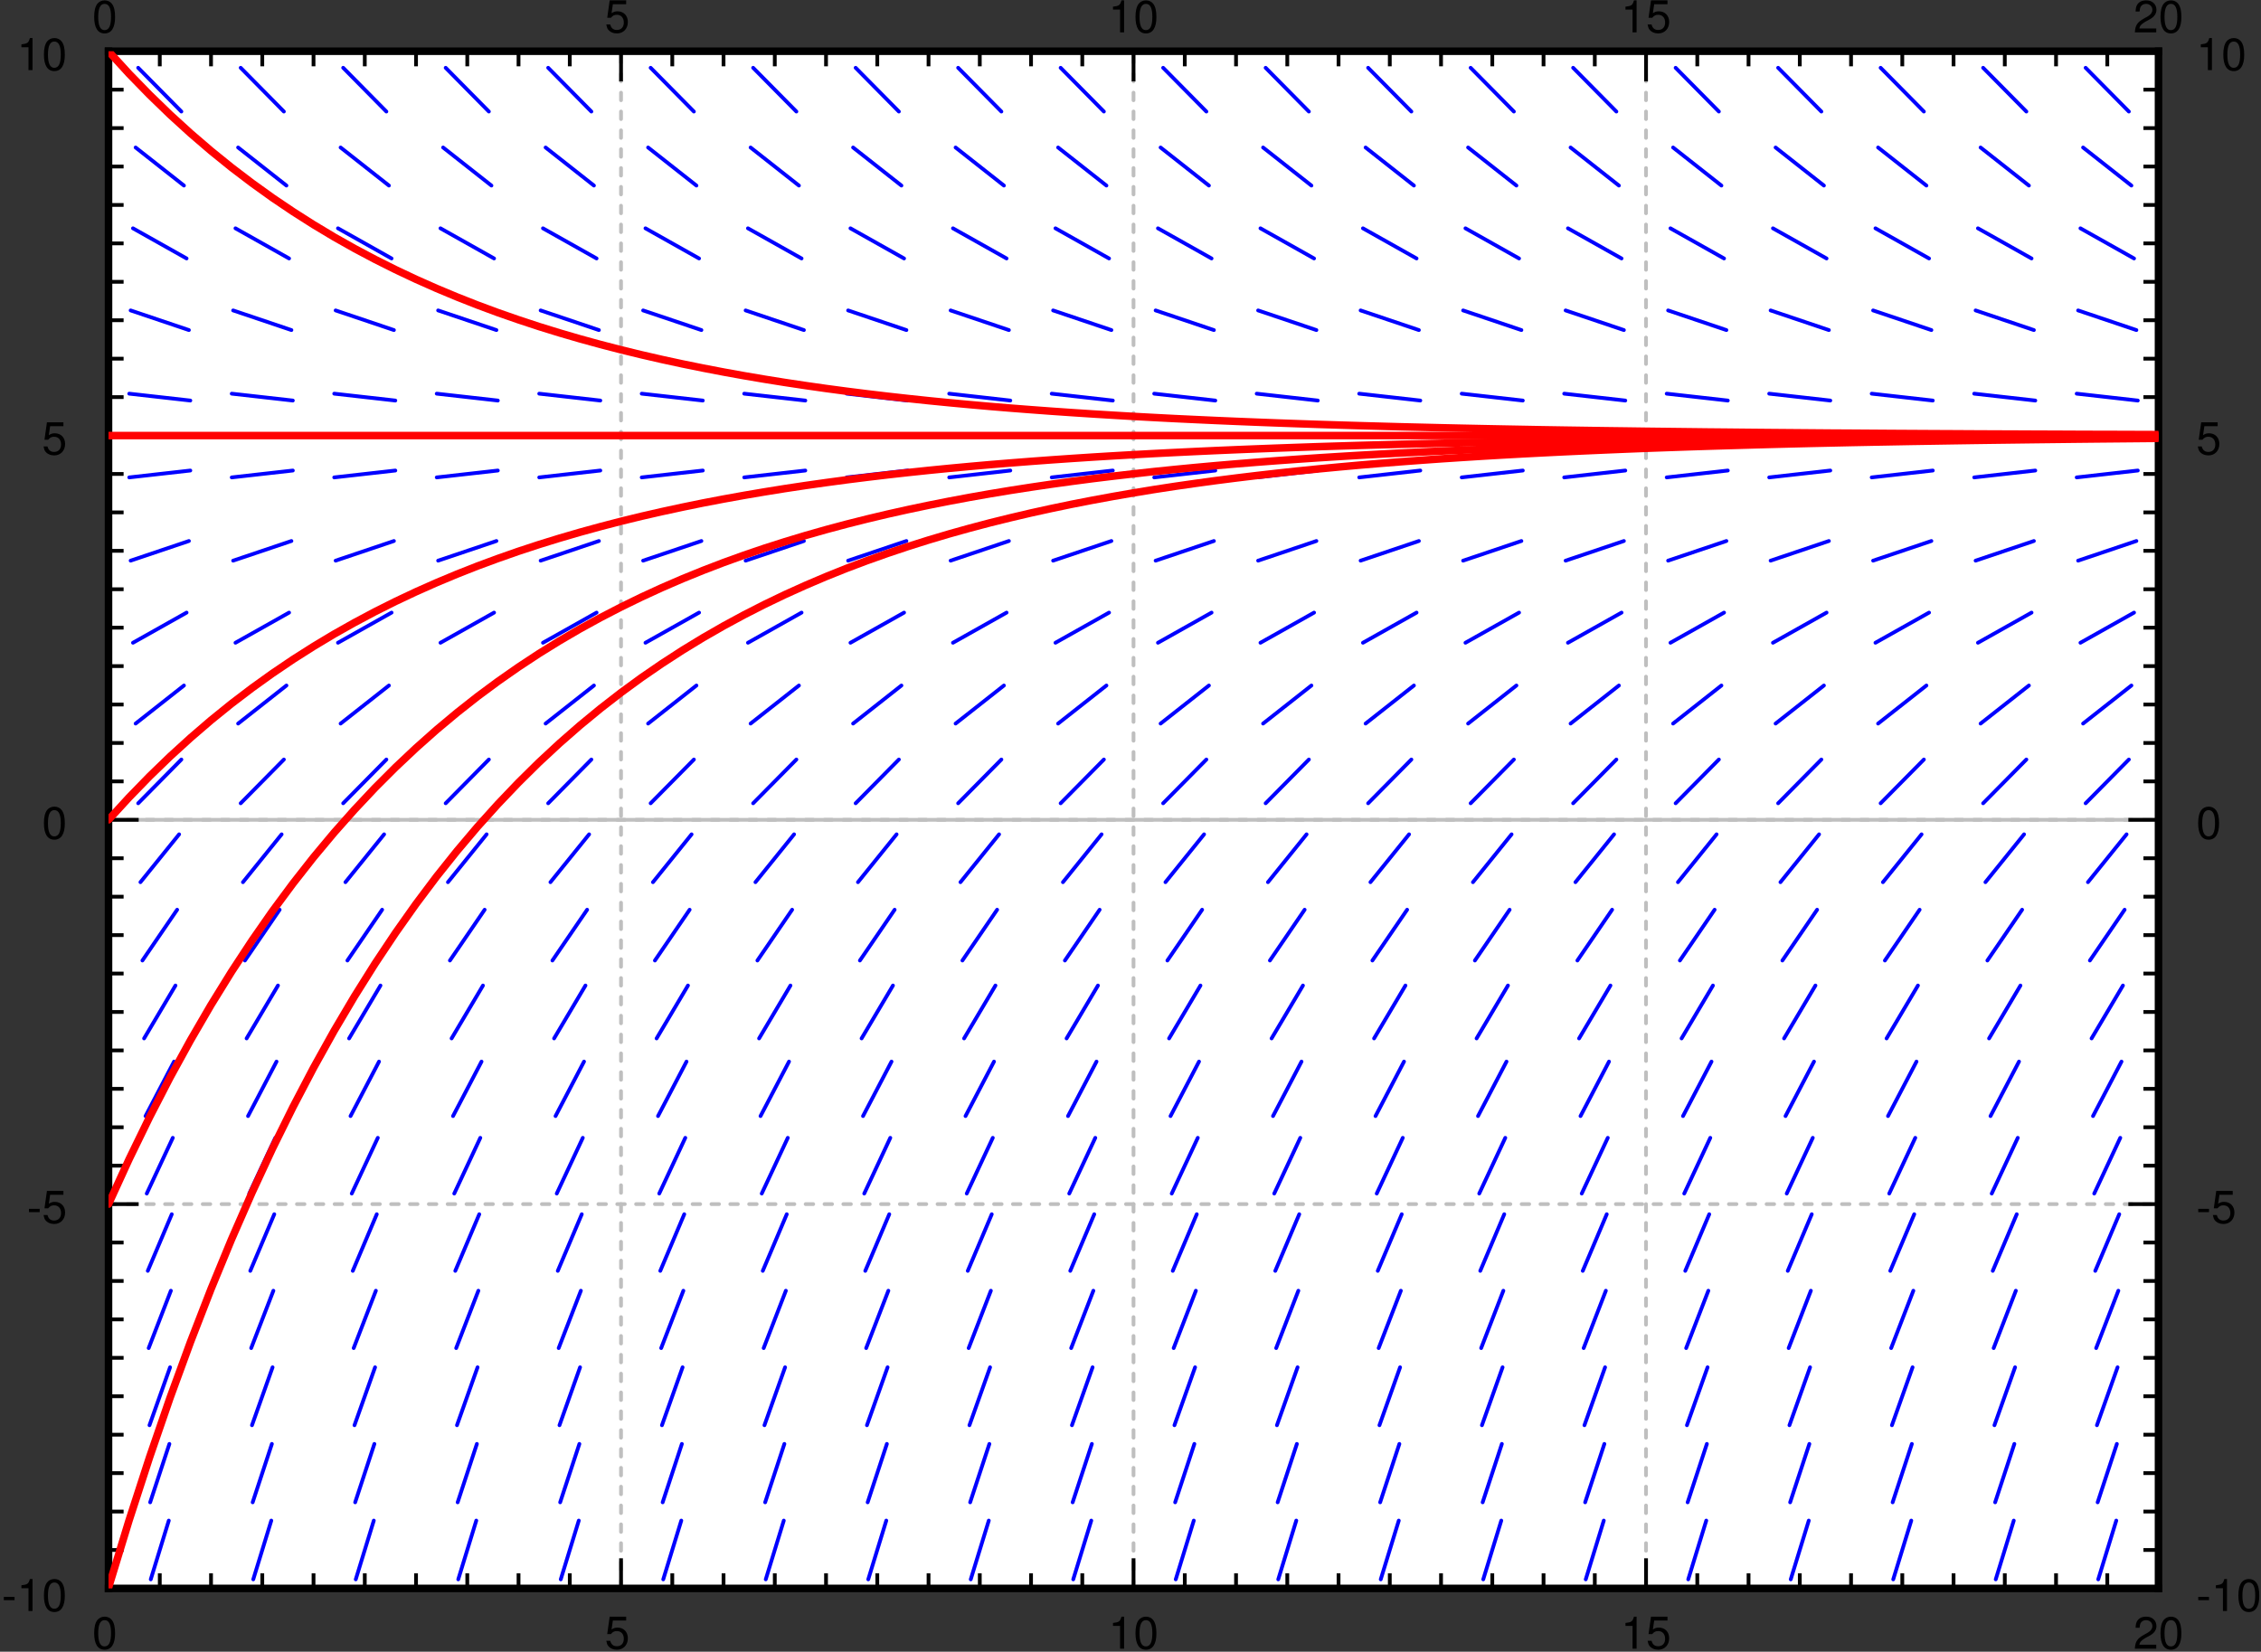 <svg xmlns="http://www.w3.org/2000/svg" xmlns:xlink="http://www.w3.org/1999/xlink" width="500" height="274pt" viewBox="0 0 375 274"><rect x="0" y="0" width="375" height="274" fill="#333333" stroke="none"/><defs><clipPath id="a"><path d="M18 8.5h1v255h-1zm0 0"/></clipPath><clipPath id="b"><path d="M18 135h340v2H18zm0 0"/></clipPath><clipPath id="c"><path d="M18 8.5h1v255h-1zm0 0"/></clipPath><clipPath id="d"><path d="M102 8.5h2v255h-2zm0 0"/></clipPath><clipPath id="e"><path d="M187 8.5h2v255h-2zm0 0"/></clipPath><clipPath id="f"><path d="M272 8.5h2v255h-2zm0 0"/></clipPath><clipPath id="g"><path d="M357 8.5h1v255h-1zm0 0"/></clipPath><clipPath id="h"><path d="M18 263h340v.5H18zm0 0"/></clipPath><clipPath id="i"><path d="M18 199h340v2H18zm0 0"/></clipPath><clipPath id="j"><path d="M18 135h340v2H18zm0 0"/></clipPath><clipPath id="k"><path d="M18 71h340v2H18zm0 0"/></clipPath><clipPath id="l"><path d="M18 8.5h340V9H18zm0 0"/></clipPath><clipPath id="r"><path d="M18 71h340v2H18zm0 0"/></clipPath><clipPath id="s"><path d="M18 8.5h340V73H18zm0 0"/></clipPath><clipPath id="t"><path d="M18 71h340v66H18zm0 0"/></clipPath><clipPath id="u"><path d="M18 71h340v130H18zm0 0"/></clipPath><clipPath id="v"><path d="M18 72h340v191.5H18zm0 0"/></clipPath><symbol overflow="visible" id="m"><path style="stroke:none" d="M2.063-5.313c-.5 0-.938.22-1.22.579C.5-4.266.329-3.563.329-2.578c0 1.797.594 2.75 1.734 2.75 1.126 0 1.735-.953 1.735-2.703 0-1.031-.156-1.719-.516-2.203-.281-.375-.719-.579-1.219-.579zm0 .579c.718 0 1.062.718 1.062 2.14 0 1.516-.344 2.219-1.078 2.219C1.344-.375 1-1.109 1-2.563c0-1.453.344-2.171 1.063-2.171zm0 0"/></symbol><symbol overflow="visible" id="n"><path style="stroke:none" d="M3.563-5.313H.828L.422-2.421h.61c.312-.375.562-.5.984-.5.703 0 1.156.485 1.156 1.281 0 .766-.438 1.235-1.156 1.235-.579 0-.938-.297-1.094-.906H.266c.093.437.156.656.312.843.313.406.844.64 1.453.64 1.063 0 1.813-.78 1.813-1.905 0-1.047-.688-1.766-1.719-1.766-.375 0-.672.094-.984.313l.218-1.485h2.204zm0 0"/></symbol><symbol overflow="visible" id="o"><path style="stroke:none" d="M1.938-3.781V0h.671v-5.313h-.437c-.235.813-.39.922-1.406 1.047v.485zm0 0"/></symbol><symbol overflow="visible" id="p"><path style="stroke:none" d="M3.797-.656H1c.063-.438.313-.703.953-1.094l.75-.406c.75-.406 1.125-.953 1.125-1.594 0-.453-.172-.86-.484-1.14-.328-.298-.719-.423-1.219-.423-.672 0-1.172.235-1.469.688-.187.281-.265.61-.281 1.156h.656c.032-.36.078-.578.157-.75.171-.328.515-.515.921-.515.594 0 1.047.421 1.047.984 0 .422-.25.781-.719 1.063l-.687.39C.64-1.672.312-1.172.25 0h3.547zm0 0"/></symbol><symbol overflow="visible" id="q"><path style="stroke:none" d="M2.125-2.344H.344v.547h1.781zm0 0"/></symbol></defs><path style="stroke:none;fill-rule:nonzero;fill:#fff;fill-opacity:1" d="M18 263.5h340V8.5H18zm0 0"/><g clip-path="url(#a)"><path style="fill:none;stroke-width:6.25;stroke-linecap:round;stroke-linejoin:miter;stroke:#bfbfbf;stroke-opacity:1;stroke-miterlimit:10" d="M180 105v2550" transform="matrix(.1 0 0 -.1 0 274)"/></g><g clip-path="url(#b)"><path style="fill:none;stroke-width:6.25;stroke-linecap:round;stroke-linejoin:miter;stroke:#bfbfbf;stroke-opacity:1;stroke-miterlimit:10" d="M180 1380h3400" transform="matrix(.1 0 0 -.1 0 274)"/></g><g clip-path="url(#c)"><path style="fill:none;stroke-width:6.25;stroke-linecap:round;stroke-linejoin:miter;stroke:#bfbfbf;stroke-opacity:1;stroke-dasharray:12.5,18.75;stroke-miterlimit:10" d="M180 105v2550" transform="matrix(.1 0 0 -.1 0 274)"/></g><g clip-path="url(#d)"><path style="fill:none;stroke-width:6.25;stroke-linecap:round;stroke-linejoin:miter;stroke:#bfbfbf;stroke-opacity:1;stroke-dasharray:12.5,18.75;stroke-miterlimit:10" d="M1030 105v2550" transform="matrix(.1 0 0 -.1 0 274)"/></g><g clip-path="url(#e)"><path style="fill:none;stroke-width:6.25;stroke-linecap:round;stroke-linejoin:miter;stroke:#bfbfbf;stroke-opacity:1;stroke-dasharray:12.5,18.75;stroke-miterlimit:10" d="M1880 105v2550" transform="matrix(.1 0 0 -.1 0 274)"/></g><g clip-path="url(#f)"><path style="fill:none;stroke-width:6.25;stroke-linecap:round;stroke-linejoin:miter;stroke:#bfbfbf;stroke-opacity:1;stroke-dasharray:12.5,18.75;stroke-miterlimit:10" d="M2730 105v2550" transform="matrix(.1 0 0 -.1 0 274)"/></g><g clip-path="url(#g)"><path style="fill:none;stroke-width:6.25;stroke-linecap:round;stroke-linejoin:miter;stroke:#bfbfbf;stroke-opacity:1;stroke-dasharray:12.5,18.75;stroke-miterlimit:10" d="M3580 105v2550" transform="matrix(.1 0 0 -.1 0 274)"/></g><g clip-path="url(#h)"><path style="fill:none;stroke-width:6.25;stroke-linecap:round;stroke-linejoin:miter;stroke:#bfbfbf;stroke-opacity:1;stroke-dasharray:12.5,18.75;stroke-miterlimit:10" d="M180 105h3400" transform="matrix(.1 0 0 -.1 0 274)"/></g><g clip-path="url(#i)"><path style="fill:none;stroke-width:6.25;stroke-linecap:round;stroke-linejoin:miter;stroke:#bfbfbf;stroke-opacity:1;stroke-dasharray:12.5,18.75;stroke-miterlimit:10" d="M180 742.5h3400" transform="matrix(.1 0 0 -.1 0 274)"/></g><g clip-path="url(#j)"><path style="fill:none;stroke-width:6.25;stroke-linecap:round;stroke-linejoin:miter;stroke:#bfbfbf;stroke-opacity:1;stroke-dasharray:12.5,18.75;stroke-miterlimit:10" d="M180 1380h3400" transform="matrix(.1 0 0 -.1 0 274)"/></g><g clip-path="url(#k)"><path style="fill:none;stroke-width:6.25;stroke-linecap:round;stroke-linejoin:miter;stroke:#bfbfbf;stroke-opacity:1;stroke-dasharray:12.5,18.75;stroke-miterlimit:10" d="M180 2017.5h3400" transform="matrix(.1 0 0 -.1 0 274)"/></g><g clip-path="url(#l)"><path style="fill:none;stroke-width:6.25;stroke-linecap:round;stroke-linejoin:miter;stroke:#bfbfbf;stroke-opacity:1;stroke-dasharray:12.5,18.75;stroke-miterlimit:10" d="M180 2655h3400" transform="matrix(.1 0 0 -.1 0 274)"/></g><path style="fill:none;stroke-width:12.5;stroke-linecap:square;stroke-linejoin:miter;stroke:#000;stroke-opacity:1;stroke-miterlimit:10" d="M180 105h3400" transform="matrix(.1 0 0 -.1 0 274)"/><path style="fill:none;stroke-width:6.25;stroke-linecap:butt;stroke-linejoin:miter;stroke:#000;stroke-opacity:1;stroke-miterlimit:10" d="M180 105v50m85-50v25m85-25v25m85-25v25m85-25v25m85-25v25m85-25v25m85-25v25m85-25v25m85-25v25m85-25v50m85-50v25m85-25v25m85-25v25m85-25v25m85-25v25m85-25v25m85-25v25m85-25v25m85-25v25m85-25v50m85-50v25m85-25v25m85-25v25m85-25v25m85-25v25m85-25v25m85-25v25m85-25v25m85-25v25m85-25v50m85-50v25m85-25v25m85-25v25m85-25v25m85-25v25m85-25v25m85-25v25m85-25v25m85-25v25m85-25v50" transform="matrix(.1 0 0 -.1 0 274)"/><use xlink:href="#m" x="15.29" y="273.5" style="fill:#000;fill-opacity:1"/><use xlink:href="#n" x="100.29" y="273.5" style="fill:#000;fill-opacity:1"/><g style="fill:#000;fill-opacity:1"><use xlink:href="#o" x="183.829" y="273.5"/><use xlink:href="#m" x="187.999" y="273.5"/></g><g style="fill:#000;fill-opacity:1"><use xlink:href="#o" x="268.829" y="273.5"/><use xlink:href="#n" x="272.999" y="273.5"/></g><g style="fill:#000;fill-opacity:1"><use xlink:href="#p" x="353.829" y="273.5"/><use xlink:href="#m" x="357.999" y="273.5"/></g><path style="fill:none;stroke-width:12.5;stroke-linecap:square;stroke-linejoin:miter;stroke:#000;stroke-opacity:1;stroke-miterlimit:10" d="M180 2655h3400" transform="matrix(.1 0 0 -.1 0 274)"/><path style="fill:none;stroke-width:6.25;stroke-linecap:butt;stroke-linejoin:miter;stroke:#000;stroke-opacity:1;stroke-miterlimit:10" d="M180 2655v-50m85 50v-25m85 25v-25m85 25v-25m85 25v-25m85 25v-25m85 25v-25m85 25v-25m85 25v-25m85 25v-25m85 25v-50m85 50v-25m85 25v-25m85 25v-25m85 25v-25m85 25v-25m85 25v-25m85 25v-25m85 25v-25m85 25v-25m85 25v-50m85 50v-25m85 25v-25m85 25v-25m85 25v-25m85 25v-25m85 25v-25m85 25v-25m85 25v-25m85 25v-25m85 25v-50m85 50v-25m85 25v-25m85 25v-25m85 25v-25m85 25v-25m85 25v-25m85 25v-25m85 25v-25m85 25v-25m85 25v-50" transform="matrix(.1 0 0 -.1 0 274)"/><use xlink:href="#m" x="15.29" y="5.375" style="fill:#000;fill-opacity:1"/><use xlink:href="#n" x="100.29" y="5.375" style="fill:#000;fill-opacity:1"/><g style="fill:#000;fill-opacity:1"><use xlink:href="#o" x="183.829" y="5.375"/><use xlink:href="#m" x="187.999" y="5.375"/></g><g style="fill:#000;fill-opacity:1"><use xlink:href="#o" x="268.829" y="5.375"/><use xlink:href="#n" x="272.999" y="5.375"/></g><g style="fill:#000;fill-opacity:1"><use xlink:href="#p" x="353.829" y="5.375"/><use xlink:href="#m" x="357.999" y="5.375"/></g><path style="fill:none;stroke-width:12.5;stroke-linecap:square;stroke-linejoin:miter;stroke:#000;stroke-opacity:1;stroke-miterlimit:10" d="M180 105v2550" transform="matrix(.1 0 0 -.1 0 274)"/><path style="fill:none;stroke-width:6.25;stroke-linecap:butt;stroke-linejoin:miter;stroke:#000;stroke-opacity:1;stroke-miterlimit:10" d="M180 105h50m-50 63.75h25m-25 63.75h25m-25 63.75h25M180 360h25m-25 63.75h25m-25 63.75h25m-25 63.75h25M180 615h25m-25 63.75h25m-25 63.75h50m-50 63.75h25M180 870h25m-25 63.75h25m-25 63.75h25m-25 63.75h25M180 1125h25m-25 63.75h25m-25 63.75h25m-25 63.75h25M180 1380h50m-50 63.75h25m-25 63.75h25m-25 63.75h25M180 1635h25m-25 63.75h25m-25 63.75h25m-25 63.75h25M180 1890h25m-25 63.75h25m-25 63.75h50m-50 63.75h25M180 2145h25m-25 63.75h25m-25 63.75h25m-25 63.75h25M180 2400h25m-25 63.75h25m-25 63.75h25m-25 63.75h25M180 2655h50" transform="matrix(.1 0 0 -.1 0 274)"/><g style="fill:#000;fill-opacity:1"><use xlink:href="#q" x=".288" y="267.25"/><use xlink:href="#o" x="2.785" y="267.25"/><use xlink:href="#m" x="6.955" y="267.25"/></g><g style="fill:#000;fill-opacity:1"><use xlink:href="#q" x="4.458" y="202.875"/><use xlink:href="#n" x="6.955" y="202.875"/></g><use xlink:href="#m" x="6.955" y="139.125" style="fill:#000;fill-opacity:1"/><use xlink:href="#n" x="6.955" y="75.375" style="fill:#000;fill-opacity:1"/><g style="fill:#000;fill-opacity:1"><use xlink:href="#o" x="2.785" y="11.625"/><use xlink:href="#m" x="6.955" y="11.625"/></g><path style="fill:none;stroke-width:12.5;stroke-linecap:square;stroke-linejoin:miter;stroke:#000;stroke-opacity:1;stroke-miterlimit:10" d="M3580 105v2550" transform="matrix(.1 0 0 -.1 0 274)"/><path style="fill:none;stroke-width:6.25;stroke-linecap:butt;stroke-linejoin:miter;stroke:#000;stroke-opacity:1;stroke-miterlimit:10" d="M3580 105h-50m50 63.75h-25m25 63.75h-25m25 63.75h-25m25 63.75h-25m25 63.75h-25m25 63.75h-25m25 63.75h-25m25 63.75h-25m25 63.75h-25m25 63.75h-50m50 63.75h-25m25 63.75h-25m25 63.75h-25m25 63.75h-25m25 63.75h-25m25 63.75h-25m25 63.75h-25m25 63.75h-25m25 63.75h-25m25 63.75h-50m50 63.75h-25m25 63.75h-25m25 63.75h-25m25 63.75h-25m25 63.75h-25m25 63.75h-25m25 63.75h-25m25 63.75h-25m25 63.75h-25m25 63.75h-50m50 63.75h-25m25 63.75h-25m25 63.75h-25m25 63.75h-25m25 63.75h-25m25 63.75h-25m25 63.75h-25m25 63.75h-25m25 63.75h-25m25 63.75h-50" transform="matrix(.1 0 0 -.1 0 274)"/><g style="fill:#000;fill-opacity:1"><use xlink:href="#q" x="364.25" y="267.25"/><use xlink:href="#o" x="366.748" y="267.25"/><use xlink:href="#m" x="370.918" y="267.25"/></g><g style="fill:#000;fill-opacity:1"><use xlink:href="#q" x="364.25" y="202.875"/><use xlink:href="#n" x="366.748" y="202.875"/></g><use xlink:href="#m" x="364.25" y="139.125" style="fill:#000;fill-opacity:1"/><use xlink:href="#n" x="364.25" y="75.375" style="fill:#000;fill-opacity:1"/><g style="fill:#000;fill-opacity:1"><use xlink:href="#o" x="364.25" y="11.625"/><use xlink:href="#m" x="368.42" y="11.625"/></g><path style="fill:none;stroke-width:6.25;stroke-linecap:round;stroke-linejoin:miter;stroke:#00f;stroke-opacity:1;stroke-miterlimit:10" d="m250.04 120 29.92 97.5m0 0h0m-30.897 30.313 31.875 96.875m0 0h0m-33.008 31.015 34.14 96.094m0 0h0m-35.468 31.875 36.796 95.156m0 0h0m-38.281 32.969 39.766 93.906m0 0h0m-41.485 34.337 43.204 92.42m0 0h0m-45.235 36.095 47.266 90.39m0 0h0m-49.649 38.438 52.032 87.734m0 0h0m-54.806 41.523 57.58 84.22m0 0h0m-60.86 45.703 64.14 79.374m0 .001h0m-67.89 51.522 71.64 72.58m0 0h0m-75.898 59.648 80.156 63.124m0 .001h0m-84.531 70.937 88.906 50m0 0h0m-92.773 86.21 96.64 32.58m0 0h0m-98.984 105.507 101.328 11.406m0 0h0m-101.328 127.5 101.328-11.406m0 0h0M216.68 2225.04l96.64-32.58m0 0h0m-92.773 168.79 88.906-50m0 0h0m-84.531 184.063 80.156-63.126m0 .001h0M229.18 2627.54l71.64-72.58m0 0h0M420.04 120l29.92 97.5m0 0h0m-30.897 30.313 31.875 96.875m0 0h0m-33.008 31.015 34.14 96.094m0 0h0m-35.468 31.875 36.796 95.156m0 0h0m-38.281 32.969 39.766 93.906m0 0h0m-41.485 34.337 43.204 92.42m0 0h0m-45.235 36.095 47.266 90.39m0 0h0m-49.649 38.438 52.032 87.734m0 0h0m-54.806 41.523 57.58 84.22m0 0h0m-60.86 45.703 64.14 79.374m0 .001h0m-67.89 51.522 71.64 72.58m0 0h0m-75.898 59.648 80.156 63.124m0 .001h0m-84.531 70.937 88.906 50m0 0h0m-92.773 86.21 96.64 32.58m0 0h0m-98.984 105.507 101.328 11.406m0 0h0m-101.328 127.5 101.328-11.406m0 0h0M386.68 2225.04l96.64-32.58m0 0h0m-92.773 168.79 88.906-50m0 0h0m-84.531 184.063 80.156-63.126m0 .001h0M399.18 2627.54l71.64-72.58m0 0h0M590.04 120l29.92 97.5m0 0h0m-30.897 30.313 31.875 96.875m0 0h0m-33.008 31.015 34.14 96.094m0 0h0m-35.468 31.875 36.796 95.156m0 0h0m-38.281 32.969 39.766 93.906m0 0h0m-41.485 34.337 43.204 92.42m0 0h0m-45.235 36.095 47.266 90.39m0 0h0m-49.649 38.438 52.032 87.734m0 0h0m-54.806 41.523 57.58 84.22m0 0h0m-60.86 45.703 64.14 79.374m0 .001h0m-67.89 51.522 71.64 72.58m0 0h0m-75.898 59.648 80.156 63.124m0 .001h0m-84.531 70.937 88.906 50m0 0h0m-92.773 86.21 96.64 32.58m0 0h0m-98.984 105.507 101.328 11.406m0 0h0m-101.328 127.5 101.328-11.406m0 0h0M556.68 2225.04l96.64-32.58m0 0h0m-92.773 168.79 88.906-50m0 0h0m-84.531 184.063 80.156-63.126m0 .001h0M569.18 2627.54l71.64-72.58m0 0h0M760.04 120l29.92 97.5m0 0h0m-30.897 30.313 31.875 96.875m0 0h0m-33.008 31.015 34.14 96.094m0 0h0m-35.468 31.875 36.796 95.156m0 0h0m-38.281 32.969 39.766 93.906m0 0h0m-41.485 34.337 43.204 92.42m0 0h0m-45.235 36.095 47.266 90.39m0 0h0m-49.649 38.438 52.032 87.734m0 0h0m-54.806 41.523 57.58 84.22m0 0h0m-60.86 45.703 64.14 79.374m0 .001h0m-67.89 51.522 71.64 72.58m0 0h0m-75.898 59.648 80.156 63.124m0 .001h0m-84.531 70.937 88.906 50m0 0h0m-92.773 86.21 96.64 32.58m0 0h0m-98.984 105.507 101.328 11.406m0 0h0m-101.328 127.5 101.328-11.406m0 0h0M726.68 2225.04l96.64-32.58m0 0h0m-92.773 168.79 88.906-50m0 0h0m-84.531 184.063 80.156-63.126m0 .001h0M739.18 2627.54l71.64-72.58m0 0h0M930.04 120l29.92 97.5m0 0h0m-30.897 30.313 31.875 96.875m0 0h0m-33.008 31.015 34.14 96.094m0 0h0m-35.468 31.875 36.796 95.156m0 0h0m-38.281 32.969 39.766 93.906m0 0h0m-41.485 34.337 43.204 92.42m0 0h0m-45.235 36.095 47.266 90.39m0 0h0m-49.649 38.438 52.032 87.734m0 0h0m-54.806 41.523 57.58 84.22m0 0h0m-60.86 45.703 64.14 79.374m0 .001h0m-67.89 51.522 71.64 72.58m0 0h0m-75.898 59.648 80.156 63.124m0 .001h0m-84.531 70.937 88.906 50m0 0h0m-92.773 86.21 96.64 32.58m0 0h0m-98.984 105.507 101.328 11.406m0 0h0m-101.328 127.5 101.328-11.406m0 0h0M896.68 2225.04l96.64-32.58m0 0h0m-92.773 168.79 88.906-50m0 0h0m-84.531 184.063 80.156-63.126m0 .001h0M909.18 2627.54l71.64-72.58m0 0h0M1100.04 120l29.92 97.5m0 0h0m-30.897 30.313 31.874 96.875m.001 0h0m-33.048 31.015 34.22 96.094m0 0h0m-35.508 31.875 36.796 95.156m0 0h0m-38.281 32.969 39.766 93.906m0 0h0m-41.485 34.337 43.204 92.42m0 0h0m-45.235 36.095 47.266 90.39m0 0h0m-49.649 38.438 52.032 87.734m0 0h0m-54.806 41.523 57.58 84.22m0 0h0m-60.821 45.703 64.062 79.374m0 .001h0m-67.891 51.522 71.72 72.58m0 0h0m-75.938 59.648 80.156 63.124m0 .001h0m-84.531 70.937 88.906 50m0 0h0m-92.773 86.21 96.64 32.58m0 0h0m-98.984 105.507 101.328 11.406m0 0h0m-101.328 127.5 101.328-11.406m0 0h0m-98.984 149.493 96.64-32.58m0 0h0m-92.773 168.79 88.906-50m0 0h0m-84.531 184.063 80.156-63.126m0 .001h0m-75.938 195.352 71.72-72.58m0 0h0M1270.04 120l29.92 97.5m0 0h0m-30.897 30.313 31.874 96.875m.001 0h0m-33.048 31.015 34.22 96.094m0 0h0m-35.508 31.875 36.796 95.156m0 0h0m-38.281 32.969 39.766 93.906m0 0h0m-41.485 34.337 43.204 92.42m0 0h0m-45.235 36.095 47.266 90.39m0 0h0m-49.649 38.438 52.032 87.734m0 0h0m-54.806 41.523 57.58 84.22m0 0h0m-60.821 45.703 64.062 79.374m0 .001h0m-67.891 51.522 71.72 72.58m0 0h0m-75.938 59.648 80.156 63.124m0 .001h0m-84.531 70.937 88.906 50m0 0h0m-92.773 86.21 96.64 32.58m0 0h0m-98.984 105.507 101.328 11.406m0 0h0m-101.328 127.5 101.328-11.406m0 0h0m-98.984 149.493 96.64-32.58m0 0h0m-92.773 168.79 88.906-50m0 0h0m-84.531 184.063 80.156-63.126m0 .001h0m-75.938 195.352 71.72-72.58m0 0h0M1440.04 120l29.92 97.5m0 0h0m-30.897 30.313 31.874 96.875m.001 0h0m-33.048 31.015 34.22 96.094m0 0h0m-35.508 31.875 36.796 95.156m0 0h0m-38.281 32.969 39.766 93.906m0 0h0m-41.485 34.337 43.204 92.42m0 0h0m-45.235 36.095 47.266 90.39m0 0h0m-49.649 38.438 52.032 87.734m0 0h0m-54.806 41.523 57.58 84.22m0 0h0m-60.821 45.703 64.062 79.374m0 .001h0m-67.891 51.522 71.72 72.58m0 0h0m-75.938 59.648 80.156 63.124m0 .001h0m-84.531 70.937 88.906 50m0 0h0m-92.773 86.21 96.64 32.58m0 0h0m-98.984 105.507 101.328 11.406m0 0h0m-101.328 127.5 101.328-11.406m0 0h0m-98.984 149.493 96.64-32.58m0 0h0m-92.773 168.79 88.906-50m0 0h0m-84.531 184.063 80.156-63.126m0 .001h0m-75.938 195.352 71.72-72.58m0 0h0M1610.04 120l29.92 97.5m0 0h0m-30.897 30.313 31.874 96.875m.001 0h0m-33.048 31.015 34.22 96.094m0 0h0m-35.508 31.875 36.796 95.156m0 0h0m-38.281 32.969 39.766 93.906m0 0h0m-41.485 34.337 43.204 92.42m0 0h0m-45.235 36.095 47.266 90.39m0 0h0m-49.649 38.438 52.032 87.734m0 0h0m-54.806 41.523 57.58 84.22m0 0h0m-60.821 45.703 64.062 79.374m0 .001h0m-67.891 51.522 71.72 72.58m0 0h0m-75.938 59.648 80.156 63.124m0 .001h0m-84.531 70.937 88.906 50m0 0h0m-92.773 86.21 96.64 32.58m0 0h0m-98.984 105.507 101.328 11.406m0 0h0m-101.328 127.5 101.328-11.406m0 0h0m-98.984 149.493 96.64-32.58m0 0h0m-92.773 168.79 88.906-50m0 0h0m-84.531 184.063 80.156-63.126m0 .001h0m-75.938 195.352 71.72-72.58m0 0h0M1780.04 120l29.92 97.5m0 0h0m-30.897 30.313 31.874 96.875m.001 0h0m-33.048 31.015 34.22 96.094m0 0h0m-35.508 31.875 36.796 95.156m0 0h0m-38.281 32.969 39.766 93.906m0 0h0m-41.485 34.337 43.204 92.42m0 0h0m-45.235 36.095 47.266 90.39m0 0h0m-49.649 38.438 52.032 87.734m0 0h0m-54.806 41.523 57.58 84.22m0 0h0m-60.821 45.703 64.062 79.374m0 .001h0m-67.891 51.522 71.72 72.58m0 0h0m-75.938 59.648 80.156 63.124m0 .001h0m-84.531 70.937 88.906 50m0 0h0m-92.773 86.21 96.64 32.58m0 0h0m-98.984 105.507 101.328 11.406m0 0h0m-101.328 127.5 101.328-11.406m0 0h0m-98.984 149.493 96.64-32.58m0 0h0m-92.773 168.79 88.906-50m0 0h0m-84.531 184.063 80.156-63.126m0 .001h0m-75.938 195.352 71.72-72.58m0 0h0M1950.04 120l29.92 97.5m0 0h0m-30.897 30.313 31.874 96.875m.001 0h0m-33.048 31.015 34.22 96.094m0 0h0m-35.508 31.875 36.796 95.156m0 0h0m-38.281 32.969 39.766 93.906m0 0h0m-41.485 34.337 43.204 92.42m0 0h0m-45.235 36.095 47.266 90.39m0 0h0m-49.649 38.438 52.032 87.734m0 0h0m-54.806 41.523 57.58 84.22m0 0h0m-60.821 45.703 64.062 79.374m0 .001h0m-67.891 51.522 71.72 72.58m0 0h0m-75.938 59.648 80.156 63.124m0 .001h0m-84.531 70.937 88.906 50m0 0h0m-92.773 86.21 96.64 32.58m0 0h0m-98.984 105.507 101.328 11.406m0 0h0m-101.328 127.5 101.328-11.406m0 0h0m-98.984 149.493 96.64-32.58m0 0h0m-92.773 168.79 88.906-50m0 0h0m-84.531 184.063 80.156-63.126m0 .001h0m-75.938 195.352 71.72-72.58m0 0h0M2120.04 120l29.92 97.5m0 0h0m-30.897 30.313 31.874 96.875m.001 0h0m-33.048 31.015 34.22 96.094m0 0h0m-35.508 31.875 36.796 95.156m0 0h0m-38.281 32.969 39.766 93.906m0 0h0m-41.485 34.337 43.204 92.42m0 0h0m-45.235 36.095 47.266 90.39m0 0h0m-49.649 38.438 52.032 87.734m0 0h0m-54.806 41.523 57.58 84.22m0 0h0m-60.821 45.703 64.062 79.374m0 .001h0m-67.891 51.522 71.72 72.58m0 0h0m-75.938 59.648 80.156 63.124m0 .001h0m-84.531 70.937 88.906 50m0 0h0m-92.773 86.21 96.64 32.58m0 0h0m-98.984 105.507 101.328 11.406m0 0h0m-101.328 127.5 101.328-11.406m0 0h0m-98.984 149.493 96.64-32.58m0 0h0m-92.773 168.79 88.906-50m0 0h0m-84.531 184.063 80.156-63.126m0 .001h0m-75.938 195.352 71.72-72.58m0 0h0M2290.04 120l29.92 97.5m0 0h0m-30.897 30.313 31.874 96.875m.001 0h0m-33.048 31.015 34.22 96.094m0 0h0m-35.508 31.875 36.796 95.156m0 0h0m-38.281 32.969 39.766 93.906m0 0h0m-41.485 34.337 43.204 92.42m0 0h0m-45.235 36.095 47.266 90.39m0 0h0m-49.649 38.438 52.032 87.734m0 0h0m-54.806 41.523 57.58 84.22m0 0h0m-60.821 45.703 64.062 79.374m0 .001h0m-67.891 51.522 71.72 72.58m0 0h0m-75.938 59.648 80.156 63.124m0 .001h0m-84.531 70.937 88.906 50m0 0h0m-92.773 86.21 96.64 32.58m0 0h0m-98.984 105.507 101.328 11.406m0 0h0m-101.328 127.5 101.328-11.406m0 0h0m-98.984 149.493 96.64-32.58m0 0h0m-92.773 168.79 88.906-50m0 0h0m-84.531 184.063 80.156-63.126m0 .001h0m-75.938 195.352 71.72-72.58m0 0h0M2460.04 120l29.92 97.5m0 0h0m-30.897 30.313 31.874 96.875m.001 0h0m-33.048 31.015 34.22 96.094m0 0h0m-35.508 31.875 36.796 95.156m0 0h0m-38.281 32.969 39.766 93.906m0 0h0m-41.485 34.337 43.204 92.42m0 0h0m-45.235 36.095 47.266 90.39m0 0h0m-49.649 38.438 52.032 87.734m0 0h0m-54.806 41.523 57.58 84.22m0 0h0m-60.821 45.703 64.062 79.374m0 .001h0m-67.891 51.522 71.72 72.58m0 0h0m-75.938 59.648 80.156 63.124m0 .001h0m-84.531 70.937 88.906 50m0 0h0m-92.773 86.21 96.64 32.58m0 0h0m-98.984 105.507 101.328 11.406m0 0h0m-101.328 127.5 101.328-11.406m0 0h0m-98.984 149.493 96.64-32.58m0 0h0m-92.773 168.79 88.906-50m0 0h0m-84.531 184.063 80.156-63.126m0 .001h0m-75.938 195.352 71.72-72.58m0 0h0M2630.04 120l29.92 97.5m0 0h0m-30.897 30.313 31.874 96.875m.001 0h0m-33.048 31.015 34.22 96.094m0 0h0m-35.508 31.875 36.796 95.156m0 0h0m-38.281 32.969 39.766 93.906m0 0h0m-41.485 34.337 43.204 92.42m0 0h0m-45.235 36.095 47.266 90.39m0 0h0m-49.649 38.438 52.032 87.734m0 0h0m-54.806 41.523 57.58 84.22m0 0h0m-60.821 45.703 64.062 79.374m0 .001h0m-67.891 51.522 71.72 72.58m0 0h0m-75.938 59.648 80.156 63.124m0 .001h0m-84.531 70.937 88.906 50m0 0h0m-92.773 86.21 96.64 32.58m0 0h0m-98.984 105.507 101.328 11.406m0 0h0m-101.328 127.5 101.328-11.406m0 0h0m-98.984 149.493 96.64-32.58m0 0h0m-92.773 168.79 88.906-50m0 0h0m-84.531 184.063 80.156-63.126m0 .001h0m-75.938 195.352 71.72-72.58m0 0h0M2800.04 120l29.92 97.5m0 0h0m-30.897 30.313 31.874 96.875m.001 0h0m-33.048 31.015 34.22 96.094m0 0h0m-35.508 31.875 36.796 95.156m0 0h0m-38.281 32.969 39.766 93.906m0 0h0m-41.485 34.337 43.204 92.42m0 0h0m-45.235 36.095 47.266 90.39m0 0h0m-49.649 38.438 52.032 87.734m0 0h0m-54.806 41.523 57.58 84.22m0 0h0m-60.821 45.703 64.062 79.374m0 .001h0m-67.891 51.522 71.72 72.58m0 0h0m-75.938 59.648 80.156 63.124m0 .001h0m-84.531 70.937 88.906 50m0 0h0m-92.773 86.21 96.64 32.58m0 0h0m-98.984 105.507 101.328 11.406m0 0h0m-101.328 127.5 101.328-11.406m0 0h0m-98.984 149.493 96.64-32.58m0 0h0m-92.773 168.79 88.906-50m0 0h0m-84.531 184.063 80.156-63.126m0 .001h0m-75.938 195.352 71.72-72.58m0 0h0M2970.04 120l29.92 97.5m0 0h0m-30.897 30.313 31.874 96.875m.001 0h0m-33.048 31.015 34.22 96.094m0 0h0m-35.508 31.875 36.796 95.156m0 0h0m-38.281 32.969 39.766 93.906m0 0h0m-41.485 34.337 43.204 92.42m0 0h0m-45.235 36.095 47.266 90.39m0 0h0m-49.649 38.438 52.032 87.734m0 0h0m-54.806 41.523 57.58 84.22m0 0h0m-60.821 45.703 64.062 79.374m0 .001h0m-67.891 51.522 71.72 72.58m0 0h0m-75.938 59.648 80.156 63.124m0 .001h0m-84.531 70.937 88.906 50m0 0h0m-92.773 86.21 96.64 32.58m0 0h0m-98.984 105.507 101.328 11.406m0 0h0m-101.328 127.5 101.328-11.406m0 0h0m-98.984 149.493 96.64-32.58m0 0h0m-92.773 168.79 88.906-50m0 0h0m-84.531 184.063 80.156-63.126m0 .001h0m-75.938 195.352 71.72-72.58m0 0h0M3140.04 120l29.92 97.5m0 0h0m-30.897 30.313 31.874 96.875m.001 0h0m-33.048 31.015 34.22 96.094m0 0h0m-35.508 31.875 36.796 95.156m0 0h0m-38.281 32.969 39.766 93.906m0 0h0m-41.485 34.337 43.204 92.42m0 0h0m-45.235 36.095 47.266 90.39m0 0h0m-49.649 38.438 52.032 87.734m0 0h0m-54.806 41.523 57.58 84.22m0 0h0m-60.821 45.703 64.062 79.374m0 .001h0m-67.891 51.522 71.72 72.58m0 0h0m-75.938 59.648 80.156 63.124m0 .001h0m-84.531 70.937 88.906 50m0 0h0m-92.773 86.21 96.64 32.58m0 0h0m-98.984 105.507 101.328 11.406m0 0h0m-101.328 127.5 101.328-11.406m0 0h0m-98.984 149.493 96.64-32.58m0 0h0m-92.773 168.79 88.906-50m0 0h0m-84.531 184.063 80.156-63.126m0 .001h0m-75.938 195.352 71.72-72.58m0 0h0M3310.04 120l29.92 97.5m0 0h0m-30.897 30.313 31.874 96.875m.001 0h0m-33.048 31.015 34.22 96.094m0 0h0m-35.508 31.875 36.796 95.156m0 0h0m-38.281 32.969 39.766 93.906m0 0h0m-41.485 34.337 43.204 92.42m0 0h0m-45.235 36.095 47.266 90.39m0 0h0m-49.649 38.438 52.032 87.734m0 0h0m-54.806 41.523 57.58 84.22m0 0h0m-60.821 45.703 64.062 79.374m0 .001h0m-67.891 51.522 71.72 72.58m0 0h0m-75.938 59.648 80.156 63.124m0 .001h0m-84.531 70.937 88.906 50m0 0h0m-92.773 86.21 96.64 32.58m0 0h0m-98.984 105.507 101.328 11.406m0 0h0m-101.328 127.5 101.328-11.406m0 0h0m-98.984 149.493 96.64-32.58m0 0h0m-92.773 168.79 88.906-50m0 0h0m-84.531 184.063 80.156-63.126m0 .001h0m-75.938 195.352 71.72-72.58m0 0h0M3480.04 120l29.92 97.5m0 0h0m-30.897 30.313 31.874 96.875m.001 0h0m-33.048 31.015 34.22 96.094m0 0h0m-35.508 31.875 36.796 95.156m0 0h0m-38.281 32.969 39.766 93.906m0 0h0m-41.485 34.337 43.204 92.42m0 0h0m-45.235 36.095 47.266 90.39m0 0h0m-49.649 38.438 52.032 87.734m0 0h0m-54.806 41.523 57.58 84.22m0 0h0m-60.821 45.703 64.062 79.374m0 .001h0m-67.891 51.522 71.72 72.58m0 0h0m-75.938 59.648 80.156 63.124m0 .001h0m-84.531 70.937 88.906 50m0 0h0m-92.773 86.21 96.64 32.58m0 0h0m-98.984 105.507 101.328 11.406m0 0h0m-101.328 127.5 101.328-11.406m0 0h0m-98.984 149.493 96.64-32.58m0 0h0m-92.773 168.79 88.906-50m0 0h0m-84.531 184.063 80.156-63.126m0 .001h0m-75.938 195.352 71.72-72.58m0 0h0" transform="matrix(.1 0 0 -.1 0 274)"/><g clip-path="url(#r)"><path style="fill:none;stroke-width:12.5;stroke-linecap:round;stroke-linejoin:round;stroke:red;stroke-opacity:1;stroke-miterlimit:10" d="M180 2017.5h3433.984" transform="matrix(.1 0 0 -.1 0 274)"/></g><g clip-path="url(#s)"><path style="fill:none;stroke-width:12.5;stroke-linecap:round;stroke-linejoin:round;stroke:red;stroke-opacity:1;stroke-miterlimit:10" d="m180 2654.883 33.984-37.149 34.024-34.921 33.984-32.93 34.024-31.016 33.984-29.18 33.984-27.5 34.024-25.898 33.984-24.414 34.024-22.93 33.984-21.64 33.984-20.39 34.024-19.18 33.984-18.048 34.024-17.03L690 2276.64l33.984-15.079 34.024-14.218 33.984-13.399 34.024-12.617L860 2209.492l33.984-11.21 34.024-10.509 33.984-9.921 34.024-9.336 33.984-8.79 33.984-8.28 34.024-7.813 33.984-7.344 34.024-6.914 33.984-6.523 33.984-6.133 34.024-5.782 33.984-5.43 34.024-5.116 33.984-4.844 33.984-4.531 34.024-4.297 33.984-4.024 34.024-3.789 33.984-3.593 33.984-3.36 34.024-3.164 33.984-3.008 34.024-2.812 33.984-2.617 33.984-2.5 34.024-2.344 33.984-2.227 34.024-2.07 33.984-1.992 33.984-1.836 34.024-1.758 33.984-1.602 34.024-1.562 33.984-1.445 33.984-1.368 34.024-1.289 33.984-1.21 34.024-1.172 33.984-1.055 33.984-1.016 34.024-.937 33.984-.938 34.024-.82 33.984-.82 33.984-.743 34.024-.703 33.984-.664 34.024-.625 33.984-.625 33.984-.547 34.024-.507 33.984-.508 34.024-.43 33.984-.469 33.984-.39 34.024-.39 33.984-.392 34.024-.312 33.984-.352 33.984-.312 34.024-.274 33.984-.273 34.024-.273 33.984-.196 33.984-.234 34.024-.235 33.984-.195 34.024-.195 33.984-.156 33.984-.196 34.024-.156 33.984-.117 34.024-.156 33.984-.118 33.984-.156 34.024-.117 33.984-.078 34.024-.117 33.984-.118 33.984-.078" transform="matrix(.1 0 0 -.1 0 274)"/></g><g clip-path="url(#t)"><path style="fill:none;stroke-width:12.5;stroke-linecap:round;stroke-linejoin:round;stroke:red;stroke-opacity:1;stroke-miterlimit:10" d="m180 1380 33.984 37.11 34.024 35 33.984 32.89 34.024 31.016L350 1545.234l33.984 27.5 34.024 25.899 33.984 24.375 34.024 23.008L520 1667.617l33.984 20.39 34.024 19.18 33.984 18.086 34.024 17.032L690 1758.32l33.984 15.078 34.024 14.22 33.984 13.398 34.024 12.578L860 1825.508l33.984 11.172 34.024 10.507 33.984 9.922 34.024 9.336 33.984 8.828 33.984 8.282 34.024 7.773 33.984 7.344 34.024 6.953 33.984 6.484 33.984 6.133 34.024 5.781 33.984 5.47 34.024 5.116 33.984 4.805 33.984 4.57 34.024 4.258 33.984 4.063 34.024 3.789 33.984 3.593 33.984 3.36 34.024 3.164 33.984 3.008 34.024 2.773 33.984 2.656 33.984 2.5 34.024 2.344 33.984 2.227 34.024 2.07 33.984 1.953 33.984 1.875 34.024 1.719 33.984 1.64 34.024 1.563 33.984 1.445 33.984 1.368 34.024 1.289 33.984 1.21 34.024 1.172 33.984 1.055 33.984 1.016 34.024.937 33.984.938 34.024.82 33.984.82 33.984.743 34.024.703 33.984.664 34.024.625 67.968 1.172 34.024.507 33.984.47 34.024.468 33.984.469 33.984.39 34.024.39 33.984.392 34.024.312 33.984.352 33.984.273 34.024.313 33.984.273 34.024.273 33.984.196 33.984.234 34.024.235 33.984.195 34.024.195 33.984.156 33.984.196 34.024.156 33.984.117 34.024.156 33.984.118 33.984.156 34.024.117 33.984.078 34.024.117 33.984.118 33.984.078" transform="matrix(.1 0 0 -.1 0 274)"/></g><g clip-path="url(#u)"><path style="fill:none;stroke-width:12.5;stroke-linecap:round;stroke-linejoin:round;stroke:red;stroke-opacity:1;stroke-miterlimit:10" d="m180 742.5 33.984 74.258 34.024 69.922 33.984 65.86 34.024 61.991L350 1072.97l33.984 55 34.024 51.797 33.984 48.789 34.024 45.937 33.984 43.28 33.984 40.743 34.024 38.359 33.984 36.172 34.024 34.023L690 1499.102l33.984 30.195 34.024 28.437 33.984 26.797 34.024 25.196 33.984 23.75 33.984 22.382 34.024 21.055 33.984 19.844 34.024 18.672 33.984 17.578 33.984 16.562 34.024 15.625 33.984 14.688 34.024 13.828 33.984 13.047 33.984 12.265 34.024 11.563 33.984 10.86 34.024 10.273 33.984 9.648 33.984 9.102 34.024 8.554 33.984 8.086 34.024 7.579 33.984 7.148 33.984 6.719 34.024 6.367 33.984 5.976 34.024 5.625 33.984 5.274 33.984 5 34.024 4.687 33.984 4.454 34.024 4.14 33.984 3.945 33.984 3.711 34.024 3.477 33.984 3.281 34.024 3.086 33.984 2.89 33.984 2.735 34.024 2.578 33.984 2.422 34.024 2.305 33.984 2.148 33.984 2.032 34.024 1.914 33.984 1.796 34.024 1.68 33.984 1.64 33.984 1.485 34.024 1.406 33.984 1.329 34.024 1.25 33.984 1.21 33.984 1.094 34.024 1.055 33.984.976 34.024.938 33.984.898 33.984.782 34.024.78 33.984.743 34.024.703 67.968 1.25 34.024.586 33.984.547 34.024.508 67.968.937 34.024.43 33.984.39 34.024.391 33.984.352 33.984.312 34.024.313 33.984.312 34.024.274 33.984.273 33.984.235 34.024.234 33.984.234 34.024.196 67.968.39" transform="matrix(.1 0 0 -.1 0 274)"/></g><g clip-path="url(#v)"><path style="fill:none;stroke-width:12.5;stroke-linecap:round;stroke-linejoin:round;stroke:red;stroke-opacity:1;stroke-miterlimit:10" d="m180 106.29 33.984 111.288 34.024 104.805 33.984 98.71 34.024 92.97L350 601.64l33.984 82.422 34.024 77.656 33.984 73.164 34.024 68.867L520 968.594l33.984 61.093 34.024 57.54 33.984 54.14 34.024 51.055L690 1240.469l33.984 45.234 34.024 42.617 33.984 40.157 34.024 37.773L860 1441.836l33.984 33.555 34.024 31.562 33.984 29.727 34.024 28.007 33.984 26.368 33.984 24.843 34.024 23.36 33.984 22.031 34.024 20.742 33.984 19.532 33.984 18.398 34.024 17.344 33.984 16.328 34.024 15.351 33.984 14.493 33.984 13.632 34.024 12.813 33.984 12.07 34.024 11.406 33.984 10.704 33.984 10.117 34.024 9.492 33.984 8.984 34.024 8.399 33.984 7.968 33.984 7.461 34.024 7.07 33.984 6.602 34.024 6.25 33.984 5.899 33.984 5.547 34.024 5.234 33.984 4.883 34.024 4.648 33.984 4.336 33.984 4.102 34.024 3.867 33.984 3.672 34.024 3.398 33.984 3.242 33.984 3.047 34.024 2.852 33.984 2.695 34.024 2.54 33.984 2.421 33.984 2.227 34.024 2.148 33.984 1.992 34.024 1.875 33.984 1.758 33.984 1.68 34.024 1.562 33.984 1.485 34.024 1.406 33.984 1.328 33.984 1.211 34.024 1.172 33.984 1.094 34.024 1.015 33.984.977 33.984.937 34.024.86 33.984.82 34.024.742 33.984.742 33.984.664 34.024.625 33.984.625 34.024.547 33.984.547 33.984.508 34.024.469 33.984.43 34.024.43 67.968.78 34.024.352 33.984.312 34.024.313 33.984.312 33.984.274" transform="matrix(.1 0 0 -.1 0 274)"/></g></svg>